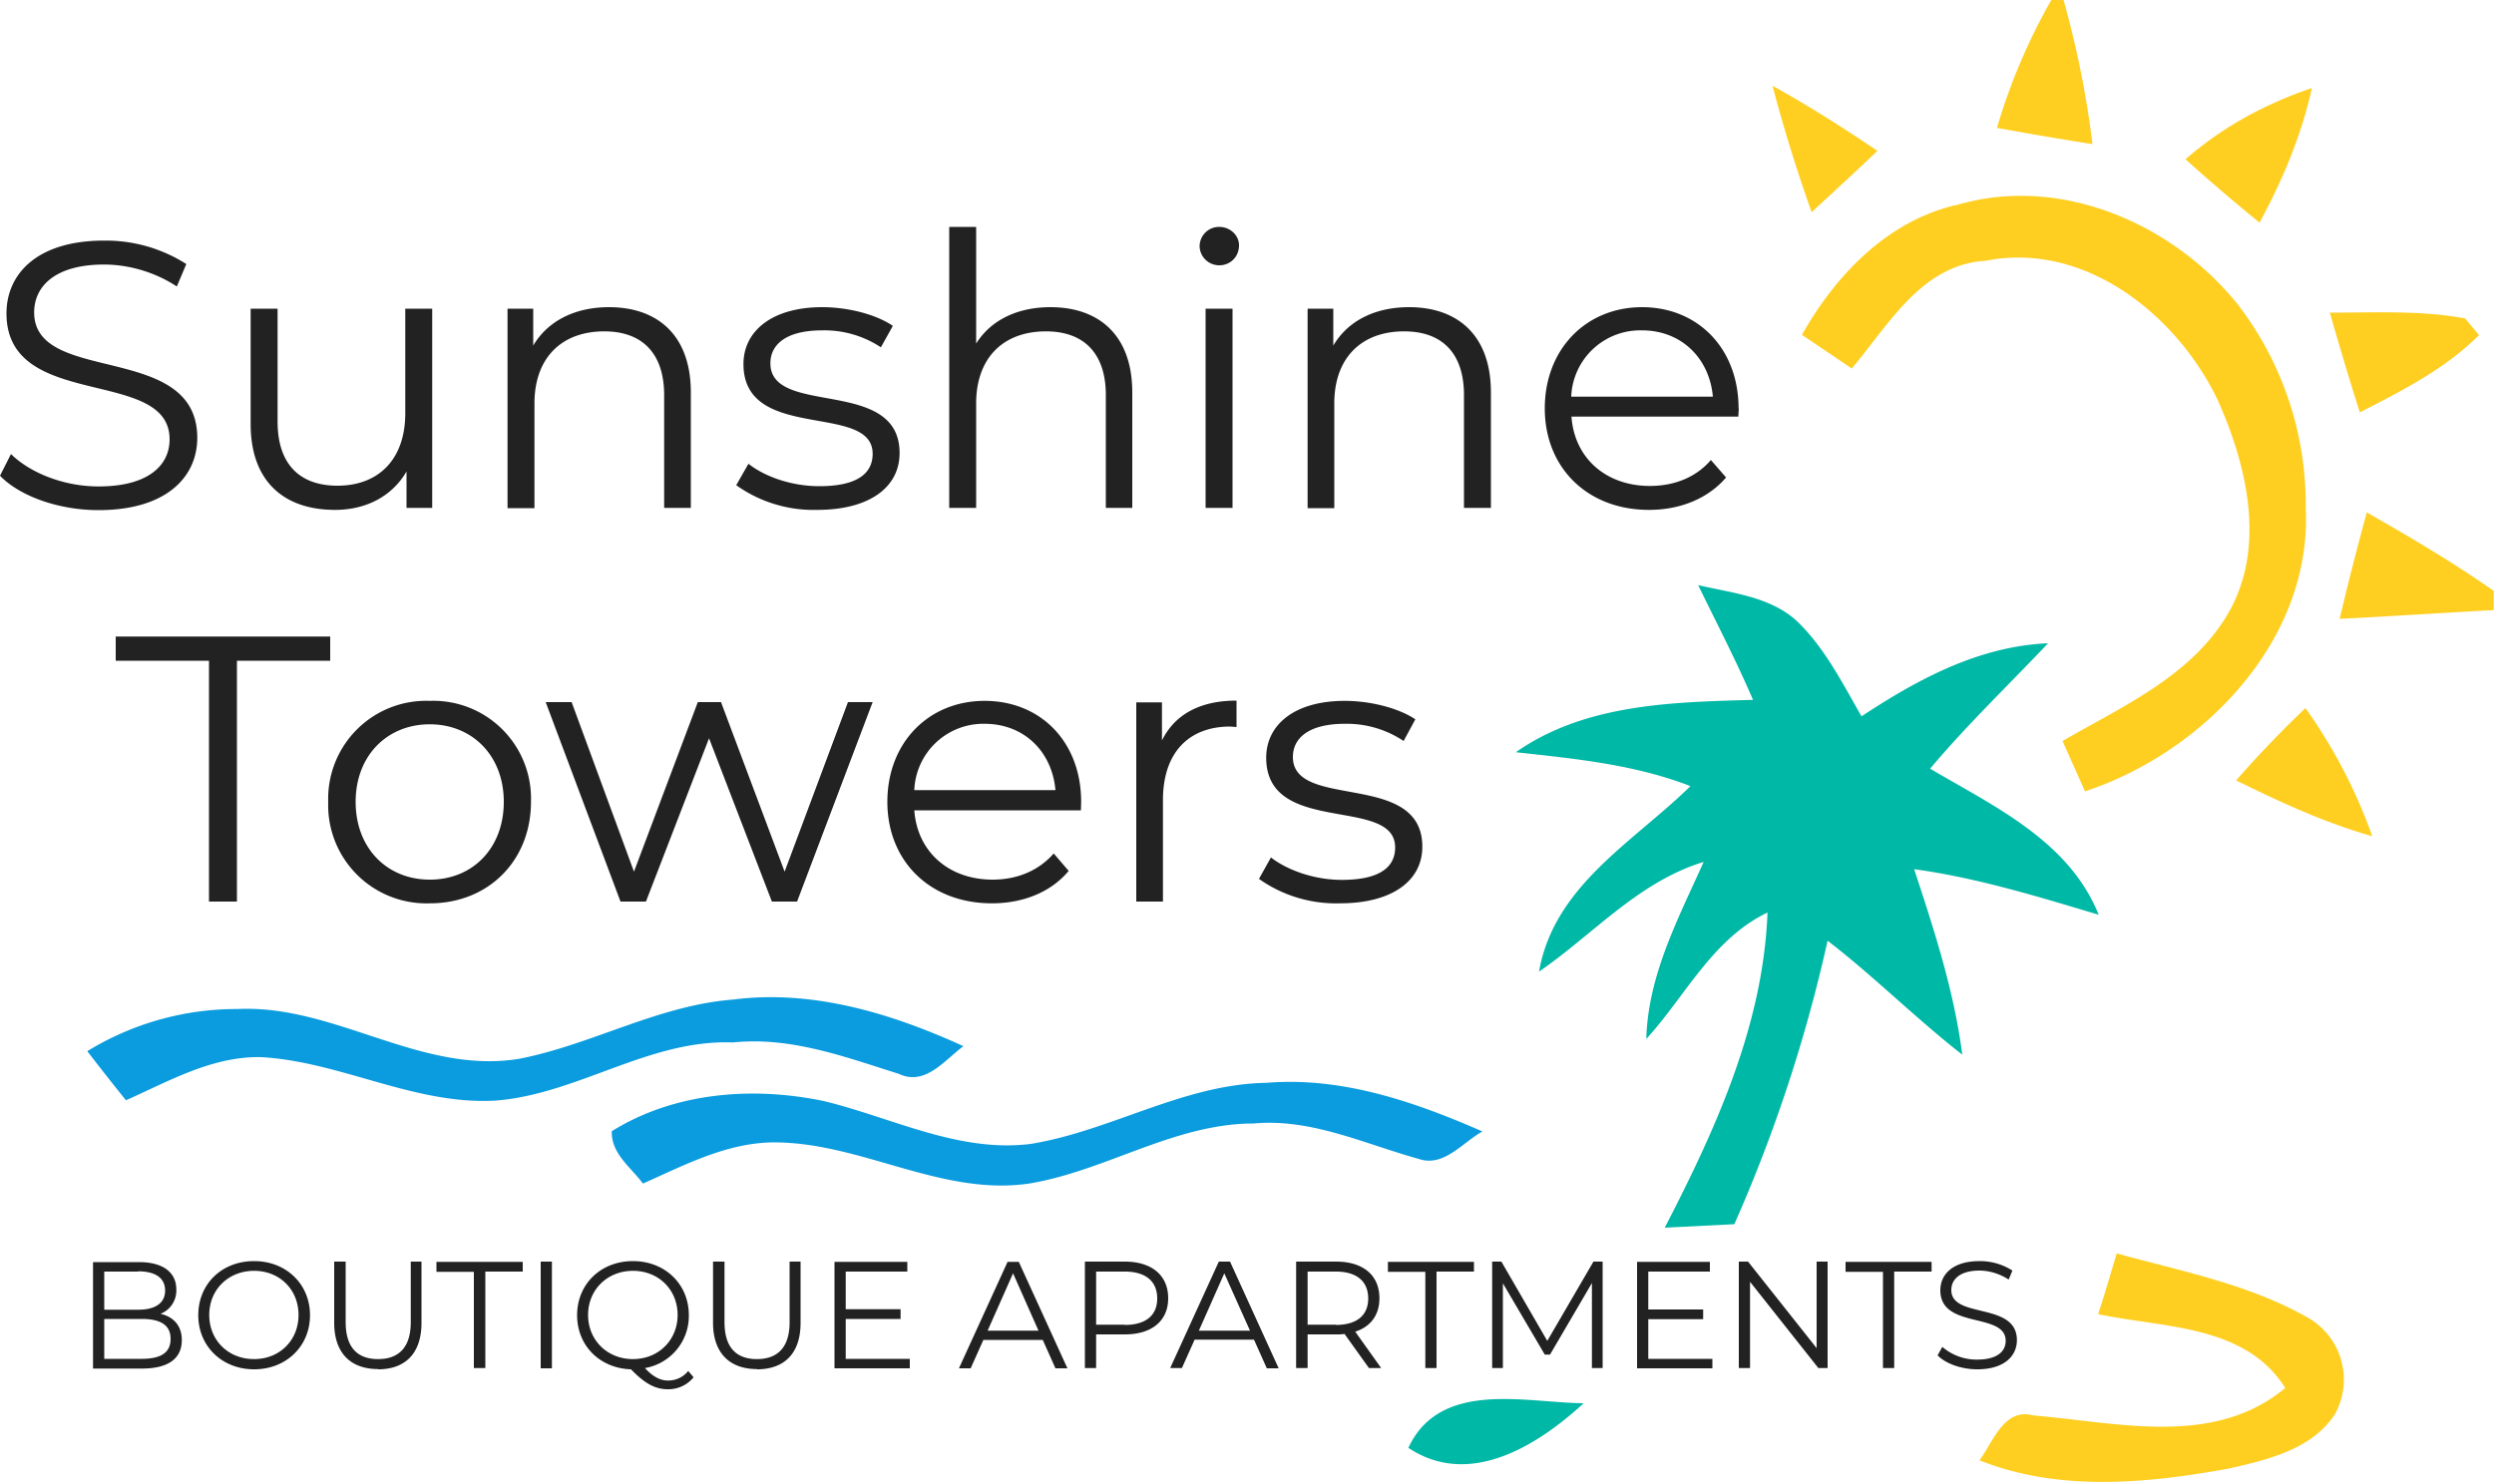 <svg xmlns="http://www.w3.org/2000/svg" viewBox="0 0 1000 595"><path d="M841.3 527c2.6-8 5-16.1 7.4-24.3 25.6 7.1 52.4 12.2 75.8 25.3a28.6 28.6 0 0111.6 39.4c-9.3 14-27 18.1-42.4 21.6-33 6-68.2 9.4-100-3.3 5.5-7.4 9.8-21.2 21.6-18 33.8 2.8 72.2 12.9 101-11-16-25.5-48.9-24.1-75-29.6zm55.3-214a437 437 0 0127.8-29 208.5 208.5 0 0126.8 51.4c-19-5.4-37-13.7-54.6-22.4zM784 82.4c41.6-12.6 87.2 7 113.5 40a131.5 131.5 0 0127 81.5c2.6 52.7-40.9 97.8-88.5 113.5l-9-20.2c24-13.9 51.6-26 66.3-51 15.5-26.6 7.7-59.5-4.2-86-16.4-34-53.2-63.5-93-55.6-25.6 1.5-38.9 25.8-53.6 43.2l-20-13.5c13.5-23.9 34-45.4 61.5-52zM949 205.5c17.3 9.9 34.5 20 50.9 31.5v7.7c-20.6 1.1-41.2 2.5-61.8 3.5 3.4-14.3 7-28.5 10.9-42.7zm-14.9-80.1c18.1 0 36.5-1 54.3 2.3l5.6 6.7c-13.6 13.6-31 22.4-47.8 31a1276 1276 0 01-12-40zm-57.8-61.5c14.8-13 32.1-22.3 50.7-28.6-4.2 19-11.8 37-21 54-10.1-8.2-20-16.7-29.7-25.4zM710.7 34.4c14.5 8 28.4 16.9 42.1 26.1-8.7 8.3-17.5 16.4-26.4 24.6a627.4 627.4 0 01-15.7-50.7zM822.5 0h4.9A387 387 0 01839 57.8c-12.8-2-25.6-4.2-38.3-6.5A239.8 239.8 0 01822.5 0z" fill="#fecf21"></path><path d="M413.3 458.8c32.3-5.3 61.3-24 94.5-24.5 30.3-2.5 59.4 7.6 86.6 19.5-8 4.4-15.5 14.5-25.6 11-21.7-6-43-16.3-66-14.2-32 0-59.3 19-90.2 24.1-35.7 5.2-68.1-17.1-103.6-16.5-18.3.5-34.8 9.2-51.2 16.5-4.8-6.5-12.8-12-12.5-21 25.2-15.7 56.8-18.1 85.4-12 27.3 6.7 53.8 20.7 82.6 17.1zM208 424.7c29.3-5.7 55.9-21.5 86-23.8 32-4.1 63.6 5.6 92.3 18.7-7.6 5.6-15.3 16.1-25.9 11.1-21.6-6.8-43.4-15-66.5-12.6-33.6-1.3-62 20.6-94.9 23.3-32.5 2-62-15.5-94.1-17.4-19.6-.5-37.1 9.6-54.4 17.3A1164 1164 0 0135 421.6a114.5 114.5 0 0160.2-16.9c39-1.9 73.3 26.3 112.7 20z" fill="#0a9cdf"></path><path d="M564.7 580.7c6.3-13.6 18-18.2 31-19.3 13-1.1 27.4 1.3 39.3 1.4-18.5 17-45.8 34.2-70.3 17.9zm116.3-346c13.7 3.2 29.1 4.6 39.8 14.7 11 10.7 18 24.7 25.6 37.9 22.6-14.9 47-28.1 74.8-29.3-15.8 16.7-32.5 32.7-47.3 50.3 25.8 15.2 55.7 29 67.6 58.6-24.3-7.3-48.7-14.8-74-18.3 8 24.3 16 48.8 19.3 74.4-18.6-14.5-35.3-31.3-54-45.7A606.4 606.4 0 01695.4 491l-27.9 1.4c20.4-39.5 39.5-81.3 41.2-126.4-22.1 10.6-32.8 33.4-48.6 50.7.7-25.6 12.8-48.2 23-71-26.2 8-44.2 29-66 44 6-34.5 37.9-52 60.7-74.4-22.4-8.7-46.3-11-70-13.6 27.7-19.4 62.6-20.1 95.1-21-6.7-15.6-14.5-30.6-21.9-45.8z" fill="#00b8a6"></path><path d="M276 549.8a10.2 10.2 0 01-8.2 3.9c-3 0-6-1.5-9.2-5a21.2 21.2 0 0017.6-21.2c0-12.5-9.6-21.7-22.4-21.7-12.9 0-22.4 9.2-22.4 21.7 0 12.2 9.1 21.3 21.6 21.7 5.6 5.8 9.8 8 14.8 8a13 13 0 0010.3-4.8l-2.2-2.6zm-174.1-.6c12.8 0 22.4-9.2 22.4-21.7s-9.6-21.7-22.4-21.7c-13 0-22.4 9.2-22.4 21.7 0 12.4 9.5 21.7 22.4 21.7zm690.9 0c10.9 0 15.9-5.4 15.9-11.7 0-15.5-26.3-8.4-26.3-20.1 0-4.3 3.5-7.8 11.3-7.8 3.8 0 8 1.2 11.7 3.6l1.5-3.6a24 24 0 00-13.2-3.8c-10.8 0-15.7 5.4-15.7 11.7 0 15.8 26.2 8.6 26.2 20.3 0 4.2-3.4 7.5-11.4 7.5a21 21 0 01-14-5.1l-1.9 3.4c3.2 3.3 9.5 5.6 15.9 5.6zm-641.2 0c10.9 0 17.4-6.4 17.4-18.6V506h-4.3v24.3c0 10.1-4.8 14.8-13.1 14.8s-13-4.7-13-14.8v-24.3H134v24.5c0 12.2 6.6 18.6 17.6 18.6zm151.9 0c11 0 17.5-6.4 17.5-18.6V506h-4.4v24.3c0 10.1-4.8 14.8-13.1 14.8s-13-4.7-13-14.8v-24.3h-4.6v24.5c0 12.2 6.7 18.6 17.6 18.6zm335.3-43l-18.4 31.6L602 506h-3.7v42.7h4.3v-34l16.8 28.6h2.1l16.8-28.7v34.1h4.3v-42.7h-3.7zm-215.6 42.6h4.8l-19.5-42.7H404l-19.5 42.7h4.7l5.1-11.4h23.8l5.1 11.4zm237.7-3.9v-15.8h22v-3.9h-22V510h24.7v-3.9h-29.2v42.7h30.2V545h-25.7zM64.2 527a10 10 0 006.5-9.8c0-7-5.5-11-15-11H37.3v42.7h19.6c10.7 0 16-4.1 16-11.4 0-5.8-3.3-9.4-8.7-10.6zM451 506h-16v42.7h4.5v-13.5H451c10.8 0 17.4-5.4 17.4-14.5 0-9.2-6.6-14.7-17.4-14.7zm102.8 42.7l-10.4-14.6c6.2-2 9.7-6.7 9.7-13.4 0-9.2-6.5-14.7-17.4-14.7h-16v42.7h4.6v-13.5h11.4c1.2 0 2.3 0 3.4-.2l9.8 13.7h5zm201.2 0h4.5V510h15v-3.9H740v4h15v38.7zm-183.5 0h4.5V510h15v-3.9h-34.5v4h15v38.7zm-381.4 0h4.5V510h15v-3.9H175v4h15v38.7zm149-3.9v-15.8h22v-3.9h-22V510h24.7v-3.9h-29.2v42.7h30.2V545H339zm-122.3 4h4.5V506h-4.5v42.7zm291.1 0h4.8L493.2 506h-4.5l-19.5 42.7h4.7l5.1-11.4h23.8l5.1 11.4zM728.4 506v34.7L700.9 506h-3.7v42.7h4.5v-34.6l27.4 34.6h3.7v-42.7h-4.4zm-492.6 21.4c0-10.1 7.7-17.7 18-17.7s17.9 7.6 17.9 17.7c0 10-7.6 17.7-17.9 17.7-10.3 0-18-7.6-18-17.7zm-134 17.7c-10.2 0-17.9-7.5-17.9-17.7s7.7-17.7 18-17.7c10.2 0 17.8 7.5 17.8 17.7s-7.6 17.7-17.8 17.7zm-45-.1h-15v-16h15c7.5 0 11.6 2.4 11.6 8s-4 8-11.6 8zm423.9-11.3l10.2-23 10.3 23h-20.5zm-84.7 0l10.2-23 10.2 23H396zm139.6-2.4h-11.3V510h11.3c8.5 0 13 4 13 10.8 0 6.7-4.5 10.6-13 10.6zm-84.7 0h-11.4V510H451c8.5 0 13 4 13 10.8 0 6.7-4.5 10.6-13 10.6zM55.4 509.9c6.8 0 10.8 2.6 10.8 7.7s-4 7.7-10.8 7.7H41.8V510h13.6zm117-147.6c23.3 0 40.5-17 40.5-40.7a39.2 39.2 0 00-40.6-40.5 39.3 39.3 0 00-40.7 40.5 39.4 39.4 0 0040.7 40.7zm364.9 0c20.8 0 33-9 33-22.7 0-30.7-51.9-14.5-51.9-36 0-7.6 6.4-13.3 20.8-13.3a41 41 0 0123.6 6.9l4.7-8.7c-6.7-4.5-18-7.4-28.3-7.4-20.3 0-31.5 9.7-31.5 22.8 0 31.6 51.7 15.2 51.7 36 0 7.9-6.2 13-21.4 13-11.2 0-22-4-28.4-9l-4.8 8.6a53.4 53.4 0 0032.5 9.8zm-103.8-40.7c0-24-16.2-40.5-38.7-40.5-22.5 0-39 16.8-39 40.5s17 40.7 41.9 40.7c12.6 0 23.7-4.5 30.8-13l-6-7c-6.1 7-14.8 10.5-24.5 10.5-17.5 0-30.2-11.1-31.4-27.8h66.8l.1-3.4zm-349.7 40H95V265h37.4v-9.7h-86v9.7h37.4v96.6zm256.2-80l-25.4 68-25.5-68h-9.3l-25.6 68-25-68h-10.4l30 80H259l25.3-65.5 25.2 65.5h10.1l30.3-80h-10zm125.9 15.7v-15.6h-10.3v79.9h10.7v-40.7c0-18.9 10.2-29.5 27-29.5l2.5.2V281c-14.7 0-24.9 5.6-30 16.2zm-293.6 55.5c-17 0-29.7-12.5-29.7-31.2 0-18.6 12.7-31.1 29.7-31.1S202 303 202 321.6c0 18.7-12.6 31.2-29.6 31.2zm222.5-62.5c15.7 0 27 11 28.4 26.6h-56.6a27.7 27.7 0 0128.2-26.6zM39.5 204.6c27.2 0 39.6-13.3 39.6-29 0-38.7-65.4-21-65.4-50.3 0-10.6 8.6-19.2 28-19.2 9.5 0 20.1 2.8 29.2 8.8l3.8-9a60 60 0 00-33-9.4c-27 0-39.1 13.5-39.1 29.2C2.6 165 68 147 68 176.2c0 10.5-8.6 18.9-28.5 18.9-14 0-27.5-5.5-35.1-13L0 190.8c7.9 8.2 23.5 13.8 39.5 13.8zm288.2-.1c20.8 0 33-9 33-22.8 0-30.7-51.8-14.4-51.8-36 0-7.6 6.4-13.2 20.8-13.2a41 41 0 0123.5 6.8l4.8-8.6c-6.7-4.6-18-7.5-28.3-7.5-20.3 0-31.6 9.7-31.6 22.8 0 31.6 51.8 15.2 51.8 36 0 7.9-6.2 13-21.4 13-11.2 0-22-3.9-28.4-9l-4.9 8.6a53.4 53.4 0 0032.5 9.9zm-165.2-80.7v42c0 18.2-10.5 29-27.2 29-15.2 0-24-8.7-24-25.7v-45.3h-10.8v46.3c0 23 13.4 34.4 33.8 34.4 12.7 0 23-5.6 28.7-15.4v14.6h10.3v-79.9h-10.8zm534.6 40c0-24-16.3-40.6-38.7-40.6-22.5 0-39 16.9-39 40.6 0 23.7 17 40.7 41.8 40.7 12.6 0 23.7-4.6 30.9-13l-6.1-7c-6 7-14.7 10.4-24.5 10.4-17.4 0-30.2-11-31.4-27.8H697l.2-3.3zM565 123.2c-13.9 0-24.6 5.6-30.4 15.4v-14.8h-10.3v80H535v-42c0-18.2 10.8-28.9 28-28.9 15.2 0 24 8.7 24 25.6v45.2h10.8v-46.3c0-23-13.4-34.2-32.8-34.2zm-81.6 80.5h10.8v-79.9h-10.8v80zm-239.2-80.5c-13.8 0-24.6 5.6-30.4 15.4v-14.8h-10.3v80h10.8v-42c0-18.2 10.8-28.9 28-28.9 15.1 0 24 8.7 24 25.6v45.2H277v-46.3c0-23-13.4-34.2-32.8-34.2zm177 0c-13.4 0-24 5.3-29.8 14.6V91h-10.8v112.7h10.8v-41.9c0-18.2 10.8-28.9 28-28.9 15.1 0 24 8.7 24 25.6v45.2H454v-46.3c0-23-13.4-34.2-32.8-34.2zm237.2 9.3c15.6 0 27 11 28.4 26.6H630a27.7 27.7 0 0128.3-26.6zm-169.5-26.1c4.5 0 7.9-3.5 7.9-8 0-4-3.5-7.4-8-7.4a7.8 7.8 0 00-7.8 7.6c0 4.3 3.5 7.8 7.9 7.8z" fill="#222"></path></svg>